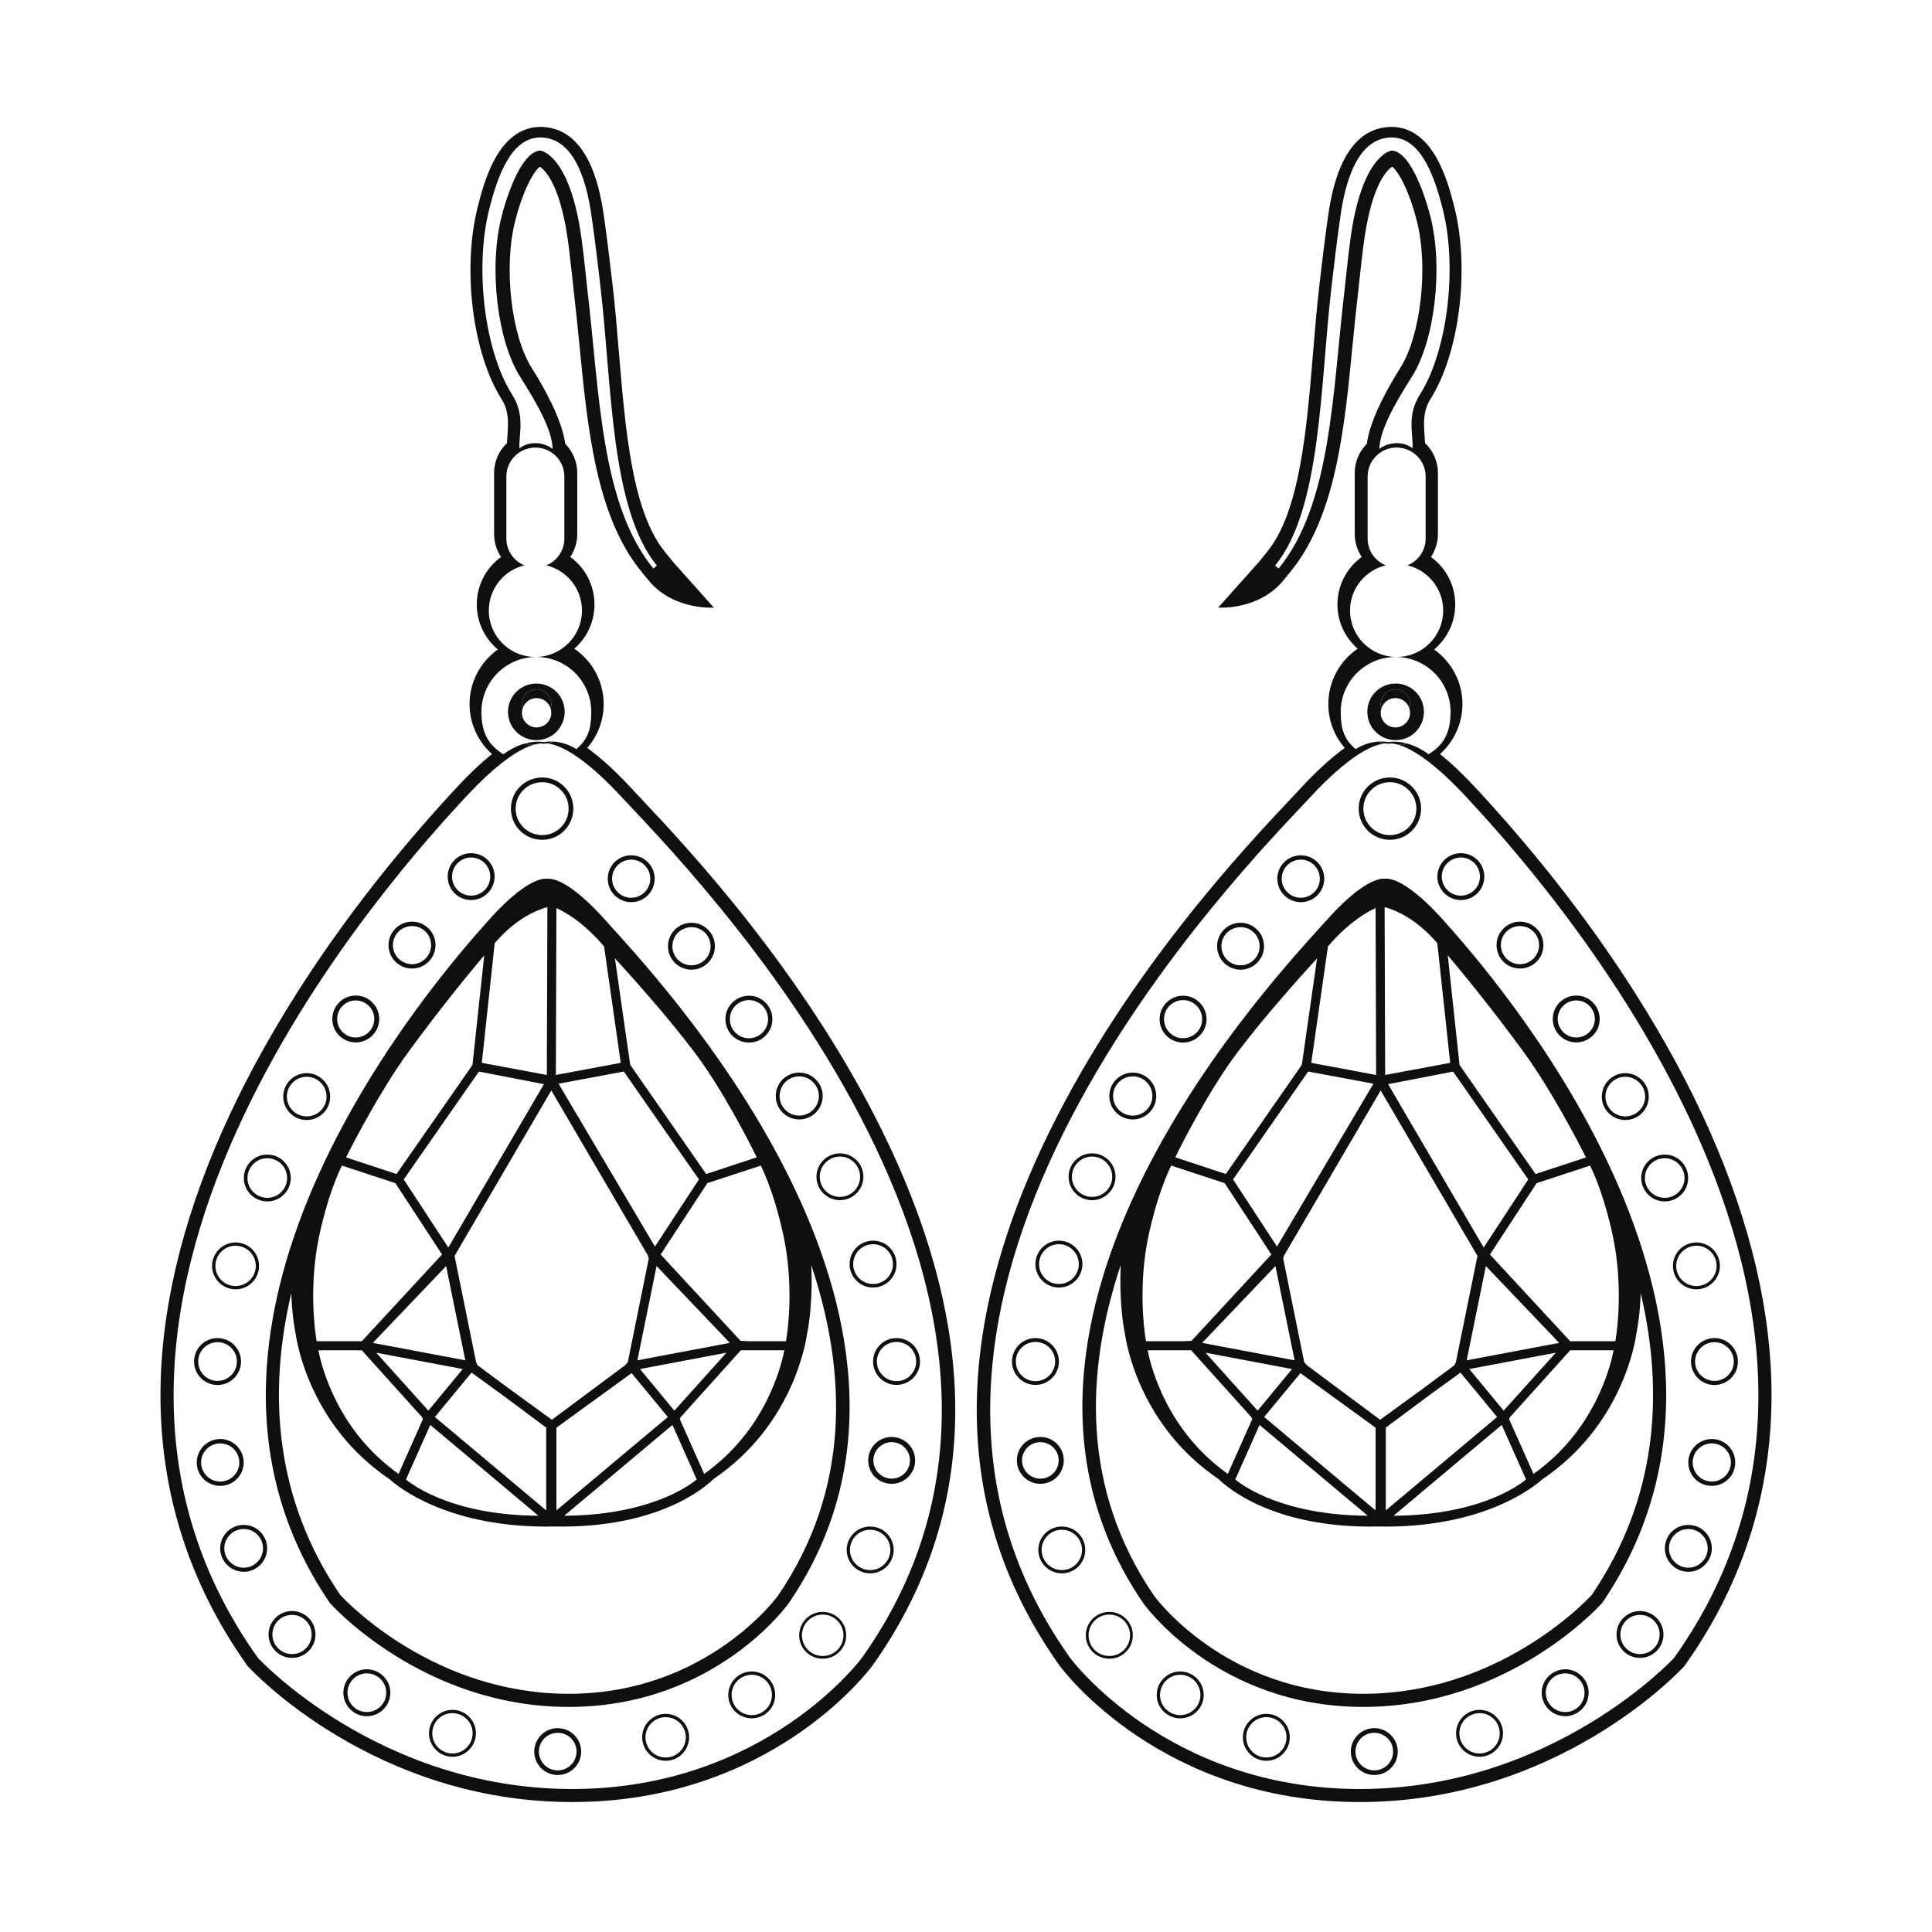 <?xml version="1.0" encoding="UTF-8"?> <svg xmlns="http://www.w3.org/2000/svg" xmlns:xlink="http://www.w3.org/1999/xlink" width="128" zoomAndPan="magnify" viewBox="0 0 96 96" height="128" preserveAspectRatio="xMidYMid meet" version="1.0"><defs><clipPath id="bf0759ea89"><path d="M 48 6.301 L 89 6.301 L 89 89.551 L 48 89.551 Z M 48 6.301 " clip-rule="nonzero"></path></clipPath><clipPath id="c0084fba6a"><path d="M 7 6.301 L 48 6.301 L 48 89.551 L 7 89.551 Z M 7 6.301 " clip-rule="nonzero"></path></clipPath></defs><path fill="#110f0e" d="M 11.691 61.898 C 12.242 61.891 12.699 62.332 12.711 62.887 C 12.719 63.438 12.277 63.895 11.723 63.902 C 11.168 63.914 10.711 63.473 10.703 62.918 C 10.695 62.363 11.137 61.91 11.691 61.898 Z M 11.727 64.066 C 12.371 64.055 12.883 63.527 12.871 62.883 C 12.863 62.238 12.332 61.727 11.688 61.738 C 11.043 61.746 10.531 62.277 10.539 62.922 C 10.551 63.562 11.082 64.074 11.727 64.066 " fill-opacity="1" fill-rule="nonzero"></path><path fill="#110f0e" d="M 10.793 66.691 C 11.324 66.684 11.762 67.109 11.773 67.637 C 11.781 68.168 11.355 68.605 10.824 68.617 C 10.293 68.625 9.855 68.199 9.848 67.668 C 9.84 67.141 10.262 66.703 10.793 66.691 Z M 10.828 68.82 C 11.473 68.809 11.984 68.277 11.977 67.637 C 11.965 66.992 11.434 66.48 10.789 66.488 C 10.145 66.5 9.633 67.031 9.645 67.672 C 9.652 68.316 10.184 68.828 10.828 68.82 " fill-opacity="1" fill-rule="nonzero"></path><path fill="#110f0e" d="M 12.125 77.898 C 11.594 77.906 11.156 77.48 11.145 76.953 C 11.137 76.422 11.562 75.984 12.094 75.977 C 12.625 75.965 13.062 76.391 13.07 76.922 C 13.078 77.449 12.656 77.887 12.125 77.898 Z M 12.09 75.773 C 11.445 75.781 10.934 76.312 10.941 76.953 C 10.953 77.598 11.484 78.109 12.129 78.102 C 12.77 78.09 13.285 77.559 13.273 76.918 C 13.266 76.273 12.734 75.762 12.09 75.773 " fill-opacity="1" fill-rule="nonzero"></path><path fill="#110f0e" d="M 9.992 72.684 C 9.984 72.16 10.402 71.73 10.926 71.723 C 11.449 71.711 11.883 72.129 11.891 72.652 C 11.902 73.176 11.484 73.609 10.957 73.617 C 10.434 73.625 10.004 73.207 9.992 72.684 Z M 12.109 72.648 C 12.098 72.008 11.566 71.492 10.922 71.504 C 10.281 71.516 9.766 72.043 9.777 72.688 C 9.785 73.332 10.316 73.844 10.961 73.832 C 11.605 73.824 12.121 73.293 12.109 72.648 " fill-opacity="1" fill-rule="nonzero"></path><path fill="#110f0e" d="M 68.984 36.871 C 68.91 36.859 68.75 36.84 68.539 36.848 C 68.629 36.883 68.723 36.918 68.816 36.945 C 68.887 36.938 68.941 36.941 68.984 36.945 C 69.082 36.934 69.242 36.938 69.48 37.004 C 69.617 36.996 69.754 36.973 69.883 36.938 C 69.434 36.816 69.113 36.855 68.984 36.871 " fill-opacity="1" fill-rule="nonzero"></path><g clip-path="url(#bf0759ea89)"><path fill="#110f0e" d="M 83.188 82.375 C 83.188 82.375 77.184 88.895 67.57 88.895 C 57.957 88.895 53.172 82.375 53.172 82.375 C 40.438 64.48 62.156 42.797 65.078 39.641 C 67.004 37.555 68.133 37.059 68.68 36.961 L 68.5 36.848 C 68.199 36.867 67.797 36.949 67.359 37.223 C 66.773 36.723 66.621 36.199 66.621 35.371 C 66.621 33.867 67.84 32.645 69.348 32.645 C 70.855 32.645 72.078 33.867 72.078 35.371 C 72.078 36.355 71.773 36.996 70.988 37.477 C 70.582 37.184 70.215 37.027 69.906 36.941 L 69.641 37.059 C 70.266 37.285 71.309 37.926 72.895 39.641 C 75.812 42.797 95.922 64.48 83.188 82.375 Z M 67.082 30.336 C 67.082 29.246 67.84 28.336 68.855 28.09 C 68.328 27.879 67.957 27.363 67.957 26.758 L 67.957 23.68 C 67.957 22.883 68.602 22.238 69.398 22.238 C 69.496 22.238 69.594 22.25 69.688 22.27 C 70.344 22.402 70.84 22.984 70.84 23.68 L 70.84 26.758 C 70.84 27.363 70.465 27.879 69.938 28.09 C 70.953 28.336 71.711 29.246 71.711 30.336 C 71.711 31.613 70.676 32.645 69.398 32.645 C 68.121 32.645 67.082 31.613 67.082 30.336 Z M 70.156 18.719 C 71.293 16.926 71.719 13.293 71.082 10.785 C 70.711 9.316 69.969 7.484 69.141 7.484 C 69.137 7.484 67.855 7.641 67.223 11.109 C 67.035 12.148 66.941 13.273 66.809 14.426 C 66.207 19.543 66.152 25.047 63.535 28.25 L 63.359 28.105 C 65.672 25.273 65.59 19.125 66.164 14.234 C 66.301 13.066 66.434 11.934 66.586 10.879 C 66.723 9.902 67.148 6.934 69.055 6.832 C 70.523 6.758 71.227 8.562 71.688 10.383 C 72.43 13.312 71.922 17.445 70.559 19.598 C 69.895 20.648 70.223 21.543 70.191 22.27 C 70.039 22.168 69.875 22.086 69.688 22.047 C 69.594 22.027 69.496 22.02 69.398 22.02 C 69.074 22.02 68.781 22.129 68.539 22.305 C 68.566 21.371 69.27 20.121 70.156 18.719 Z M 88.016 68.602 C 87.891 64.402 86.715 59.914 84.523 55.254 C 82.777 51.543 79.43 45.746 73.391 39.219 L 73.371 39.199 C 72.727 38.5 72.117 37.918 71.551 37.469 C 72.25 36.848 72.668 35.949 72.668 34.984 C 72.668 33.863 72.109 32.875 71.262 32.273 C 71.898 31.738 72.309 30.934 72.309 30.039 C 72.309 29.078 71.844 28.211 71.102 27.676 C 71.324 27.344 71.449 26.945 71.449 26.523 L 71.449 23.5 C 71.449 22.934 71.215 22.398 70.809 22.016 C 70.805 21.906 70.797 21.797 70.789 21.688 C 70.742 21.07 70.699 20.434 71.07 19.844 C 72.52 17.562 73.043 13.363 72.266 10.285 C 71.961 9.094 71.258 6.305 69.133 6.305 C 69.094 6.305 69.055 6.305 69.012 6.309 C 66.605 6.438 66.133 9.75 65.977 10.844 C 65.824 11.922 65.684 13.105 65.562 14.152 C 65.434 15.23 65.34 16.391 65.246 17.512 C 64.922 21.406 64.59 25.434 62.949 27.438 L 62.539 27.941 L 60.531 30.191 C 60.531 30.191 62.484 30.336 63.719 28.902 C 63.926 28.664 64.129 28.398 64.129 28.398 C 66.379 25.648 66.805 21.309 67.211 17.117 C 67.297 16.25 67.387 15.355 67.488 14.488 C 67.523 14.176 67.559 13.859 67.59 13.547 C 67.68 12.746 67.758 11.988 67.891 11.277 C 68.293 9.055 68.941 8.434 69.176 8.281 C 69.438 8.473 69.996 9.367 70.406 11 C 70.984 13.277 70.598 16.68 69.578 18.285 C 69.012 19.18 68.082 20.801 67.918 22.051 C 67.535 22.434 67.316 22.957 67.316 23.5 L 67.316 26.523 C 67.316 26.945 67.441 27.344 67.664 27.676 C 66.922 28.211 66.457 29.078 66.457 30.039 C 66.457 30.914 66.848 31.699 67.461 32.234 C 66.582 32.832 66.004 33.84 66.004 34.984 C 66.004 35.801 66.297 36.566 66.82 37.164 C 66.148 37.648 65.402 38.328 64.598 39.199 C 64.477 39.328 64.324 39.492 64.145 39.684 C 61.934 42.027 56.059 48.262 52.156 56.211 C 47.168 66.359 47.332 75.289 52.648 82.762 C 52.852 83.039 57.742 89.543 67.57 89.543 C 77.355 89.543 83.414 83.09 83.668 82.816 L 83.719 82.754 C 86.719 78.531 88.164 73.773 88.016 68.602 " fill-opacity="1" fill-rule="nonzero"></path></g><path fill="#110f0e" d="M 68.539 36.848 C 68.527 36.848 68.512 36.848 68.5 36.848 L 68.68 36.961 C 68.73 36.953 68.777 36.945 68.816 36.945 C 68.723 36.918 68.629 36.883 68.539 36.848 " fill-opacity="1" fill-rule="nonzero"></path><path fill="#110f0e" d="M 69.48 37.004 C 69.527 37.02 69.582 37.039 69.641 37.059 L 69.906 36.941 C 69.898 36.941 69.891 36.938 69.883 36.938 C 69.754 36.973 69.617 36.996 69.48 37.004 " fill-opacity="1" fill-rule="nonzero"></path><path fill="#110f0e" d="M 64.637 42.715 C 65.16 42.715 65.582 43.141 65.582 43.66 C 65.582 44.184 65.16 44.609 64.637 44.609 C 64.109 44.609 63.688 44.184 63.688 43.66 C 63.688 43.141 64.109 42.715 64.637 42.715 Z M 64.637 44.828 C 65.281 44.828 65.801 44.305 65.801 43.66 C 65.801 43.02 65.281 42.5 64.637 42.5 C 63.992 42.5 63.469 43.02 63.469 43.66 C 63.469 44.305 63.992 44.828 64.637 44.828 " fill-opacity="1" fill-rule="nonzero"></path><path fill="#110f0e" d="M 69.062 38.867 C 69.789 38.867 70.379 39.457 70.379 40.18 C 70.379 40.91 69.789 41.496 69.062 41.496 C 68.332 41.496 67.746 40.91 67.746 40.18 C 67.746 39.457 68.332 38.867 69.062 38.867 Z M 69.062 41.73 C 69.918 41.73 70.613 41.039 70.613 40.18 C 70.613 39.324 69.918 38.633 69.062 38.633 C 68.203 38.633 67.512 39.324 67.512 40.18 C 67.512 41.039 68.203 41.73 69.062 41.73 " fill-opacity="1" fill-rule="nonzero"></path><path fill="#110f0e" d="M 61.641 46.07 C 62.168 46.07 62.59 46.492 62.59 47.016 C 62.59 47.539 62.168 47.965 61.641 47.965 C 61.117 47.965 60.691 47.539 60.691 47.016 C 60.691 46.492 61.117 46.07 61.641 46.07 Z M 61.641 48.184 C 62.285 48.184 62.809 47.66 62.809 47.016 C 62.809 46.375 62.285 45.852 61.641 45.852 C 60.996 45.852 60.477 46.375 60.477 47.016 C 60.477 47.66 60.996 48.184 61.641 48.184 " fill-opacity="1" fill-rule="nonzero"></path><path fill="#110f0e" d="M 52.617 61.824 C 53.164 61.824 53.605 62.266 53.605 62.812 C 53.605 63.359 53.164 63.801 52.617 63.801 C 52.07 63.801 51.629 63.359 51.629 62.812 C 51.629 62.266 52.07 61.824 52.617 61.824 Z M 52.617 63.977 C 53.262 63.977 53.785 63.457 53.785 62.812 C 53.785 62.168 53.262 61.648 52.617 61.648 C 51.973 61.648 51.449 62.168 51.449 62.812 C 51.449 63.457 51.973 63.977 52.617 63.977 " fill-opacity="1" fill-rule="nonzero"></path><path fill="#110f0e" d="M 73.539 43.574 C 73.531 44.098 73.098 44.512 72.574 44.504 C 72.051 44.496 71.633 44.066 71.641 43.543 C 71.648 43.02 72.082 42.602 72.605 42.609 C 73.129 42.617 73.547 43.051 73.539 43.574 Z M 71.422 43.539 C 71.414 44.18 71.926 44.711 72.57 44.723 C 73.215 44.734 73.746 44.219 73.754 43.578 C 73.766 42.934 73.25 42.402 72.609 42.395 C 71.965 42.383 71.434 42.895 71.422 43.539 " fill-opacity="1" fill-rule="nonzero"></path><path fill="#110f0e" d="M 58.785 49.695 C 59.312 49.695 59.734 50.117 59.734 50.641 C 59.734 51.164 59.312 51.59 58.785 51.59 C 58.262 51.59 57.84 51.164 57.84 50.641 C 57.84 50.117 58.262 49.695 58.785 49.695 Z M 58.785 51.805 C 59.43 51.805 59.953 51.285 59.953 50.641 C 59.953 50 59.43 49.477 58.785 49.477 C 58.141 49.477 57.621 50 57.621 50.641 C 57.621 51.285 58.141 51.805 58.785 51.805 " fill-opacity="1" fill-rule="nonzero"></path><path fill="#110f0e" d="M 56.289 53.484 C 56.828 53.484 57.262 53.922 57.262 54.461 C 57.262 54.996 56.828 55.434 56.289 55.434 C 55.746 55.434 55.309 54.996 55.309 54.461 C 55.309 53.922 55.746 53.484 56.289 53.484 Z M 56.289 55.625 C 56.93 55.625 57.453 55.102 57.453 54.461 C 57.453 53.816 56.93 53.297 56.289 53.297 C 55.645 53.297 55.121 53.816 55.121 54.461 C 55.121 55.102 55.645 55.625 56.289 55.625 " fill-opacity="1" fill-rule="nonzero"></path><path fill="#110f0e" d="M 54.266 57.469 C 54.816 57.469 55.266 57.918 55.266 58.473 C 55.266 59.023 54.816 59.473 54.266 59.473 C 53.711 59.473 53.262 59.023 53.262 58.473 C 53.262 57.918 53.711 57.469 54.266 57.469 Z M 54.266 59.637 C 54.906 59.637 55.43 59.113 55.43 58.473 C 55.43 57.828 54.906 57.309 54.266 57.309 C 53.621 57.309 53.098 57.828 53.098 58.473 C 53.098 59.113 53.621 59.637 54.266 59.637 " fill-opacity="1" fill-rule="nonzero"></path><path fill="#110f0e" d="M 75.543 46.016 C 76.066 46.023 76.484 46.453 76.477 46.977 C 76.469 47.5 76.035 47.918 75.512 47.91 C 74.988 47.902 74.57 47.469 74.578 46.945 C 74.586 46.422 75.02 46.004 75.543 46.016 Z M 75.508 48.125 C 76.152 48.137 76.684 47.625 76.691 46.98 C 76.703 46.336 76.191 45.809 75.547 45.797 C 74.902 45.785 74.371 46.301 74.363 46.941 C 74.352 47.586 74.863 48.117 75.508 48.125 " fill-opacity="1" fill-rule="nonzero"></path><path fill="#110f0e" d="M 84.309 61.898 C 84.863 61.91 85.305 62.363 85.297 62.918 C 85.289 63.473 84.832 63.914 84.277 63.902 C 83.723 63.895 83.281 63.438 83.289 62.887 C 83.301 62.332 83.758 61.891 84.309 61.898 Z M 83.129 62.883 C 83.117 63.527 83.629 64.055 84.273 64.066 C 84.918 64.074 85.449 63.562 85.461 62.922 C 85.469 62.277 84.957 61.746 84.312 61.738 C 83.668 61.727 83.137 62.238 83.129 62.883 " fill-opacity="1" fill-rule="nonzero"></path><path fill="#110f0e" d="M 68.605 35.418 C 68.605 35.34 68.621 35.27 68.641 35.199 C 68.621 35.129 68.605 35.059 68.605 34.984 C 68.605 34.582 68.934 34.254 69.336 34.254 C 69.738 34.254 70.066 34.582 70.066 34.984 C 70.066 35.059 70.051 35.129 70.031 35.199 C 70.051 35.27 70.066 35.34 70.066 35.418 C 70.066 35.816 69.738 36.145 69.336 36.145 C 68.934 36.145 68.605 35.816 68.605 35.418 Z M 70.754 35.371 C 70.754 34.594 70.125 33.965 69.348 33.965 C 68.57 33.965 67.941 34.594 67.941 35.371 C 67.941 36.148 68.57 36.777 69.348 36.777 C 70.125 36.777 70.754 36.148 70.754 35.371 " fill-opacity="1" fill-rule="nonzero"></path><path fill="#110f0e" d="M 69.336 34.688 C 69.66 34.688 69.938 34.902 70.031 35.199 C 70.051 35.129 70.066 35.059 70.066 34.984 C 70.066 34.582 69.738 34.254 69.336 34.254 C 68.934 34.254 68.605 34.582 68.605 34.984 C 68.605 35.059 68.621 35.129 68.641 35.199 C 68.734 34.902 69.008 34.688 69.336 34.688 " fill-opacity="1" fill-rule="nonzero"></path><path fill="#110f0e" d="M 86.152 67.668 C 86.145 68.199 85.707 68.625 85.176 68.617 C 84.645 68.605 84.219 68.168 84.227 67.637 C 84.238 67.109 84.676 66.684 85.207 66.691 C 85.738 66.703 86.16 67.141 86.152 67.668 Z M 84.023 67.637 C 84.016 68.277 84.527 68.809 85.172 68.82 C 85.816 68.828 86.348 68.316 86.355 67.672 C 86.367 67.031 85.855 66.5 85.211 66.488 C 84.566 66.48 84.035 66.992 84.023 67.637 " fill-opacity="1" fill-rule="nonzero"></path><path fill="#110f0e" d="M 82.734 57.551 C 83.277 57.559 83.711 58.008 83.703 58.551 C 83.695 59.094 83.246 59.527 82.703 59.52 C 82.16 59.508 81.723 59.062 81.734 58.516 C 81.742 57.973 82.191 57.543 82.734 57.551 Z M 81.551 58.516 C 81.543 59.156 82.055 59.688 82.699 59.699 C 83.344 59.707 83.875 59.195 83.883 58.555 C 83.895 57.91 83.383 57.379 82.738 57.371 C 82.094 57.359 81.562 57.871 81.551 58.516 " fill-opacity="1" fill-rule="nonzero"></path><path fill="#110f0e" d="M 78.34 49.711 C 78.848 49.719 79.254 50.137 79.246 50.648 C 79.238 51.156 78.816 51.562 78.309 51.551 C 77.801 51.543 77.395 51.125 77.402 50.617 C 77.41 50.109 77.828 49.703 78.34 49.711 Z M 78.305 51.797 C 78.949 51.805 79.48 51.293 79.488 50.652 C 79.5 50.008 78.984 49.477 78.344 49.469 C 77.699 49.457 77.168 49.969 77.156 50.613 C 77.148 51.258 77.66 51.785 78.305 51.797 " fill-opacity="1" fill-rule="nonzero"></path><path fill="#110f0e" d="M 80.777 53.504 C 81.32 53.516 81.754 53.961 81.746 54.504 C 81.738 55.047 81.289 55.48 80.746 55.473 C 80.199 55.465 79.766 55.016 79.773 54.473 C 79.785 53.93 80.23 53.496 80.777 53.504 Z M 80.742 55.652 C 81.387 55.664 81.914 55.152 81.926 54.508 C 81.938 53.867 81.422 53.336 80.777 53.324 C 80.133 53.316 79.605 53.828 79.594 54.473 C 79.582 55.113 80.098 55.645 80.742 55.652 " fill-opacity="1" fill-rule="nonzero"></path><path fill="#110f0e" d="M 58.645 85.223 C 58.09 85.223 57.641 84.773 57.641 84.223 C 57.641 83.668 58.09 83.219 58.645 83.219 C 59.199 83.219 59.648 83.668 59.648 84.223 C 59.648 84.773 59.199 85.223 58.645 85.223 Z M 58.645 83.055 C 58 83.055 57.477 83.578 57.477 84.223 C 57.477 84.863 58 85.383 58.645 85.383 C 59.289 85.383 59.812 84.863 59.812 84.223 C 59.812 83.578 59.289 83.055 58.645 83.055 " fill-opacity="1" fill-rule="nonzero"></path><path fill="#110f0e" d="M 83.875 77.898 C 83.344 77.887 82.922 77.449 82.93 76.922 C 82.938 76.391 83.375 75.965 83.906 75.977 C 84.438 75.984 84.863 76.422 84.855 76.953 C 84.844 77.48 84.406 77.906 83.875 77.898 Z M 83.91 75.773 C 83.266 75.762 82.734 76.273 82.727 76.918 C 82.715 77.559 83.23 78.09 83.871 78.102 C 84.516 78.109 85.047 77.598 85.059 76.953 C 85.07 76.312 84.555 75.781 83.91 75.773 " fill-opacity="1" fill-rule="nonzero"></path><path fill="#110f0e" d="M 81.473 82.191 C 80.934 82.184 80.504 81.738 80.516 81.199 C 80.523 80.664 80.965 80.234 81.504 80.242 C 82.047 80.25 82.477 80.695 82.465 81.23 C 82.457 81.77 82.012 82.199 81.473 82.191 Z M 81.508 80.051 C 80.863 80.043 80.336 80.555 80.324 81.199 C 80.312 81.84 80.828 82.371 81.473 82.379 C 82.113 82.391 82.645 81.879 82.656 81.234 C 82.668 80.594 82.152 80.062 81.508 80.051 " fill-opacity="1" fill-rule="nonzero"></path><path fill="#110f0e" d="M 77.758 85.07 C 77.227 85.062 76.801 84.629 76.809 84.094 C 76.816 83.566 77.258 83.141 77.789 83.148 C 78.32 83.16 78.742 83.598 78.734 84.125 C 78.727 84.656 78.289 85.082 77.758 85.07 Z M 77.793 82.945 C 77.148 82.938 76.617 83.449 76.605 84.094 C 76.598 84.734 77.109 85.266 77.754 85.277 C 78.398 85.285 78.93 84.773 78.938 84.129 C 78.949 83.488 78.434 82.957 77.793 82.945 " fill-opacity="1" fill-rule="nonzero"></path><path fill="#110f0e" d="M 85.043 73.617 C 84.52 73.609 84.102 73.176 84.109 72.652 C 84.117 72.129 84.547 71.711 85.074 71.723 C 85.598 71.73 86.016 72.16 86.008 72.684 C 85.996 73.207 85.566 73.625 85.043 73.617 Z M 85.078 71.504 C 84.434 71.492 83.902 72.008 83.891 72.648 C 83.879 73.293 84.395 73.824 85.039 73.832 C 85.684 73.844 86.215 73.332 86.223 72.688 C 86.234 72.043 85.719 71.516 85.078 71.504 " fill-opacity="1" fill-rule="nonzero"></path><path fill="#110f0e" d="M 51.449 66.68 C 51.992 66.68 52.43 67.113 52.43 67.652 C 52.43 68.191 51.992 68.629 51.449 68.629 C 50.91 68.629 50.477 68.191 50.477 67.652 C 50.477 67.113 50.91 66.68 51.449 66.68 Z M 51.449 68.816 C 52.094 68.816 52.617 68.297 52.617 67.652 C 52.617 67.008 52.094 66.488 51.449 66.488 C 50.809 66.488 50.285 67.008 50.285 67.652 C 50.285 68.297 50.809 68.816 51.449 68.816 " fill-opacity="1" fill-rule="nonzero"></path><path fill="#110f0e" d="M 50.785 72.566 C 50.785 72.066 51.191 71.66 51.695 71.66 C 52.195 71.66 52.605 72.066 52.605 72.566 C 52.605 73.066 52.195 73.473 51.695 73.473 C 51.191 73.473 50.785 73.066 50.785 72.566 Z M 52.859 72.566 C 52.859 71.922 52.34 71.402 51.695 71.402 C 51.051 71.402 50.527 71.922 50.527 72.566 C 50.527 73.211 51.051 73.73 51.695 73.73 C 52.34 73.73 52.859 73.211 52.859 72.566 " fill-opacity="1" fill-rule="nonzero"></path><path fill="#110f0e" d="M 55.121 82.285 C 54.551 82.285 54.09 81.828 54.09 81.258 C 54.09 80.688 54.551 80.227 55.121 80.227 C 55.691 80.227 56.152 80.688 56.152 81.258 C 56.152 81.828 55.691 82.285 55.121 82.285 Z M 55.121 80.094 C 54.477 80.094 53.953 80.613 53.953 81.258 C 53.953 81.902 54.477 82.422 55.121 82.422 C 55.766 82.422 56.289 81.902 56.289 81.258 C 56.289 80.613 55.766 80.094 55.121 80.094 " fill-opacity="1" fill-rule="nonzero"></path><path fill="#110f0e" d="M 52.762 78.016 C 52.207 78.016 51.758 77.566 51.758 77.016 C 51.758 76.461 52.207 76.012 52.762 76.012 C 53.316 76.012 53.766 76.461 53.766 77.016 C 53.766 77.566 53.316 78.016 52.762 78.016 Z M 52.762 75.852 C 52.117 75.852 51.594 76.371 51.594 77.016 C 51.594 77.656 52.117 78.18 52.762 78.18 C 53.406 78.18 53.926 77.656 53.926 77.016 C 53.926 76.371 53.406 75.852 52.762 75.852 " fill-opacity="1" fill-rule="nonzero"></path><path fill="#110f0e" d="M 73.5 87.129 C 72.949 87.121 72.504 86.664 72.516 86.109 C 72.523 85.559 72.98 85.117 73.535 85.125 C 74.09 85.133 74.531 85.59 74.52 86.145 C 74.512 86.695 74.055 87.137 73.5 87.129 Z M 73.535 84.961 C 72.891 84.953 72.363 85.465 72.352 86.109 C 72.34 86.75 72.855 87.281 73.5 87.293 C 74.145 87.301 74.672 86.789 74.684 86.145 C 74.695 85.504 74.18 84.973 73.535 84.961 " fill-opacity="1" fill-rule="nonzero"></path><path fill="#110f0e" d="M 62.926 87.328 C 62.371 87.328 61.922 86.879 61.922 86.324 C 61.922 85.773 62.371 85.324 62.926 85.324 C 63.477 85.324 63.926 85.773 63.926 86.324 C 63.926 86.879 63.477 87.328 62.926 87.328 Z M 62.926 85.16 C 62.281 85.16 61.758 85.684 61.758 86.324 C 61.758 86.969 62.281 87.492 62.926 87.492 C 63.566 87.492 64.09 86.969 64.09 86.324 C 64.09 85.684 63.566 85.16 62.926 85.16 " fill-opacity="1" fill-rule="nonzero"></path><path fill="#110f0e" d="M 68.289 87.969 C 67.77 87.969 67.352 87.551 67.352 87.035 C 67.352 86.52 67.77 86.102 68.289 86.102 C 68.805 86.102 69.223 86.52 69.223 87.035 C 69.223 87.551 68.805 87.969 68.289 87.969 Z M 68.289 85.871 C 67.645 85.871 67.121 86.395 67.121 87.035 C 67.121 87.68 67.645 88.199 68.289 88.199 C 68.934 88.199 69.453 87.68 69.453 87.035 C 69.453 86.395 68.934 85.871 68.289 85.871 " fill-opacity="1" fill-rule="nonzero"></path><path fill="#110f0e" d="M 79.098 79.246 C 78.734 79.641 74.406 84.164 67.742 84.164 C 60.883 84.164 57.367 79.324 57.34 79.285 C 53.695 73.949 53.938 68.105 55.688 62.859 C 55.613 64.48 55.789 65.785 55.898 66.273 C 55.961 66.742 56.625 70.836 60.547 73.492 C 60.957 73.898 63.289 75.953 68.465 75.852 C 73.711 75.957 76.254 73.855 76.645 73.5 C 80.578 70.844 81.246 66.742 81.309 66.273 C 81.383 65.938 81.492 65.211 81.527 64.258 C 82.676 69.16 82.391 74.398 79.098 79.246 Z M 57.055 61.469 C 57.457 59.543 57.992 58.336 58.195 57.918 L 60.852 58.789 L 62.152 60.773 L 63.172 62.336 L 59.207 66.625 L 58.781 66.645 L 56.945 66.645 C 56.812 65.91 56.582 63.758 57.055 61.469 Z M 61.504 52.27 C 62.801 50.551 64.59 48.551 65.445 47.617 L 65.129 49.828 L 64.688 52.91 L 60.91 58.336 L 58.398 57.508 C 58.781 56.73 60.094 54.137 61.504 52.27 Z M 65.984 47.027 C 67.008 45.832 67.914 45.32 68.352 45.121 L 68.379 53.414 L 65.156 52.812 Z M 66.258 73.297 L 62.816 70.41 L 64.617 68.23 L 68.352 70.941 L 68.352 75.051 Z M 62.586 70.805 L 64.918 72.762 L 67.965 75.316 C 63.844 75.289 61.855 73.902 61.379 73.516 Z M 62.203 70.445 L 62.184 70.469 L 62.227 70.504 L 61.203 72.801 L 61.012 73.238 C 58.012 71.113 57.203 67.996 57.027 67.094 L 59.188 67.094 Z M 64.199 68.027 L 62.492 70.094 L 62.449 70.047 L 59.902 67.215 Z M 62.504 60.488 L 61.27 58.605 L 65.004 53.242 L 65.789 53.391 L 68.246 53.848 L 63.453 61.941 Z M 64.328 67.594 L 59.734 66.727 L 63.375 62.91 Z M 73.414 62.406 L 72.34 67.695 L 72.266 67.84 L 70.742 68.973 L 68.578 70.547 L 64.941 67.84 L 64.805 67.684 L 63.758 62.512 L 63.797 62.469 L 63.777 62.434 L 68.605 54.184 Z M 71.418 46.863 L 71.855 50.914 L 72.059 52.812 L 68.828 53.414 L 68.801 45.074 C 69.273 45.199 70.34 45.609 71.418 46.863 Z M 75.703 52.266 C 77.082 54.156 78.414 56.73 78.805 57.512 L 76.301 58.336 L 73.234 53.938 L 72.523 52.914 L 71.938 47.469 C 72.652 48.312 74.09 50.059 75.703 52.266 Z M 74.98 70.504 L 75.023 70.469 L 75.004 70.445 L 78.023 67.094 L 80.18 67.094 C 80.004 67.996 79.195 71.113 76.199 73.238 Z M 72.473 72.605 L 74.621 70.805 L 75.828 73.516 C 75.352 73.902 73.363 75.289 69.246 75.316 Z M 74.391 70.41 L 68.859 75.051 L 68.859 70.938 L 71.016 69.332 L 72.57 68.203 Z M 77.309 67.215 L 74.715 70.094 L 73.008 68.027 Z M 73.723 61.988 L 68.973 53.871 L 72.203 53.246 L 72.91 54.258 L 75.938 58.605 L 74.559 60.715 Z M 73.832 62.91 L 77.473 66.727 L 72.879 67.594 Z M 80.152 61.469 C 80.625 63.758 80.398 65.91 80.266 66.645 L 78.004 66.645 L 78.004 66.625 L 74.035 62.336 L 74.918 60.984 L 76.355 58.789 L 76.867 58.621 L 79.012 57.918 C 79.215 58.336 79.75 59.543 80.152 61.469 Z M 71.789 45.801 C 69.957 43.734 69.07 43.637 68.82 43.664 C 68.562 43.637 67.68 43.734 65.848 45.801 C 63.629 48.301 47.121 65.477 56.801 79.652 C 56.801 79.652 60.438 84.816 67.742 84.816 C 75.047 84.816 79.609 79.652 79.609 79.652 C 89.289 65.477 74.008 48.301 71.789 45.801 " fill-opacity="1" fill-rule="nonzero"></path><path fill="#110f0e" d="M 68.984 36.945 C 68.941 36.949 68.914 36.957 68.898 36.961 C 68.906 36.965 68.914 36.965 68.926 36.965 L 69.09 36.965 C 69.09 36.965 69.055 36.953 68.984 36.945 " fill-opacity="1" fill-rule="nonzero"></path><path fill="#110f0e" d="M 68.879 36.965 L 68.926 36.965 C 68.914 36.965 68.906 36.965 68.898 36.961 C 68.887 36.965 68.879 36.965 68.879 36.965 " fill-opacity="1" fill-rule="nonzero"></path><path fill="#110f0e" d="M 27.016 36.871 C 26.887 36.855 26.566 36.816 26.117 36.938 C 26.246 36.973 26.383 36.996 26.523 37.004 C 26.758 36.938 26.922 36.934 27.016 36.945 C 27.059 36.941 27.113 36.938 27.184 36.945 C 27.277 36.918 27.371 36.883 27.461 36.848 C 27.25 36.84 27.09 36.859 27.016 36.871 " fill-opacity="1" fill-rule="nonzero"></path><g clip-path="url(#c0084fba6a)"><path fill="#110f0e" d="M 42.828 82.375 C 42.828 82.375 38.043 88.895 28.43 88.895 C 18.816 88.895 12.812 82.375 12.812 82.375 C 0.078 64.48 20.188 42.797 23.105 39.641 C 24.691 37.926 25.734 37.285 26.359 37.059 L 26.094 36.941 C 25.785 37.027 25.418 37.184 25.012 37.477 C 24.227 36.996 23.922 36.355 23.922 35.371 C 23.922 33.867 25.145 32.645 26.652 32.645 C 28.16 32.645 29.379 33.867 29.379 35.371 C 29.379 36.199 29.227 36.723 28.641 37.223 C 28.203 36.949 27.801 36.867 27.5 36.848 L 27.32 36.961 C 27.867 37.059 28.996 37.555 30.922 39.641 C 33.844 42.797 55.562 64.48 42.828 82.375 Z M 24.289 30.336 C 24.289 29.246 25.043 28.336 26.059 28.09 C 25.535 27.879 25.16 27.363 25.16 26.758 L 25.16 23.68 C 25.16 22.984 25.656 22.402 26.312 22.27 C 26.406 22.25 26.504 22.238 26.602 22.238 C 27.398 22.238 28.043 22.883 28.043 23.68 L 28.043 26.758 C 28.043 27.363 27.672 27.879 27.145 28.09 C 28.16 28.336 28.918 29.246 28.918 30.336 C 28.918 31.613 27.879 32.645 26.602 32.645 C 25.324 32.645 24.289 31.613 24.289 30.336 Z M 24.312 10.383 C 24.773 8.562 25.477 6.758 26.945 6.832 C 28.852 6.934 29.277 9.902 29.414 10.879 C 29.566 11.934 29.699 13.066 29.836 14.234 C 30.41 19.125 30.328 25.273 32.641 28.105 L 32.465 28.25 C 29.848 25.047 29.793 19.543 29.191 14.426 C 29.059 13.273 28.965 12.148 28.777 11.109 C 28.145 7.641 26.863 7.484 26.859 7.484 C 26.031 7.484 25.289 9.316 24.918 10.785 C 24.281 13.293 24.707 16.926 25.844 18.719 C 26.73 20.121 27.434 21.371 27.461 22.305 C 27.219 22.129 26.926 22.02 26.602 22.02 C 26.504 22.02 26.406 22.027 26.312 22.047 C 26.125 22.086 25.961 22.168 25.809 22.27 C 25.777 21.543 26.109 20.648 25.441 19.598 C 24.078 17.445 23.57 13.312 24.312 10.383 Z M 31.855 39.684 C 31.676 39.492 31.523 39.328 31.402 39.199 C 30.598 38.328 29.852 37.648 29.18 37.164 C 29.699 36.566 29.996 35.801 29.996 34.984 C 29.996 33.84 29.418 32.832 28.535 32.234 C 29.152 31.699 29.539 30.914 29.539 30.039 C 29.539 29.078 29.078 28.211 28.336 27.676 C 28.559 27.344 28.684 26.945 28.684 26.523 L 28.684 23.5 C 28.684 22.957 28.465 22.434 28.086 22.051 C 27.918 20.801 26.988 19.18 26.422 18.285 C 25.402 16.68 25.016 13.277 25.594 11 C 26.004 9.367 26.562 8.473 26.824 8.281 C 27.059 8.434 27.707 9.055 28.113 11.277 C 28.242 11.988 28.32 12.746 28.41 13.547 C 28.441 13.859 28.477 14.176 28.512 14.488 C 28.613 15.355 28.703 16.25 28.789 17.117 C 29.199 21.309 29.621 25.648 31.867 28.398 C 31.867 28.398 32.074 28.664 32.281 28.902 C 33.516 30.336 35.469 30.191 35.469 30.191 L 33.461 27.941 L 33.051 27.438 C 31.41 25.434 31.078 21.406 30.754 17.512 C 30.66 16.391 30.566 15.23 30.438 14.152 C 30.316 13.105 30.176 11.922 30.023 10.844 C 29.867 9.75 29.395 6.438 26.988 6.309 C 26.945 6.305 26.906 6.305 26.867 6.305 C 24.742 6.305 24.039 9.094 23.738 10.285 C 22.957 13.363 23.48 17.562 24.93 19.844 C 25.301 20.434 25.258 21.07 25.211 21.688 C 25.203 21.797 25.195 21.906 25.191 22.016 C 24.785 22.398 24.551 22.934 24.551 23.5 L 24.551 26.523 C 24.551 26.945 24.676 27.344 24.898 27.676 C 24.156 28.211 23.691 29.078 23.691 30.039 C 23.691 30.934 24.102 31.738 24.738 32.273 C 23.891 32.875 23.332 33.863 23.332 34.984 C 23.332 35.949 23.75 36.848 24.449 37.469 C 23.883 37.918 23.273 38.5 22.629 39.199 L 22.609 39.219 C 16.57 45.746 13.223 51.543 11.477 55.254 C 9.281 59.914 8.109 64.402 7.984 68.602 C 7.836 73.773 9.281 78.531 12.281 82.754 L 12.332 82.816 C 12.586 83.09 18.645 89.543 28.43 89.543 C 38.258 89.543 43.148 83.039 43.352 82.762 C 48.668 75.289 48.832 66.359 43.844 56.211 C 39.941 48.262 34.066 42.027 31.855 39.684 " fill-opacity="1" fill-rule="nonzero"></path></g><path fill="#110f0e" d="M 27.184 36.945 C 27.223 36.945 27.27 36.953 27.32 36.961 L 27.5 36.848 C 27.488 36.848 27.473 36.848 27.461 36.848 C 27.371 36.883 27.277 36.918 27.184 36.945 " fill-opacity="1" fill-rule="nonzero"></path><path fill="#110f0e" d="M 26.117 36.938 C 26.109 36.938 26.102 36.941 26.094 36.941 L 26.359 37.059 C 26.418 37.039 26.473 37.02 26.523 37.004 C 26.383 36.996 26.246 36.973 26.117 36.938 " fill-opacity="1" fill-rule="nonzero"></path><path fill="#110f0e" d="M 31.363 42.715 C 31.887 42.715 32.312 43.141 32.312 43.66 C 32.312 44.184 31.887 44.609 31.363 44.609 C 30.84 44.609 30.414 44.184 30.414 43.66 C 30.414 43.141 30.84 42.715 31.363 42.715 Z M 30.199 43.66 C 30.199 44.305 30.719 44.828 31.363 44.828 C 32.008 44.828 32.531 44.305 32.531 43.66 C 32.531 43.02 32.008 42.5 31.363 42.5 C 30.719 42.5 30.199 43.02 30.199 43.66 " fill-opacity="1" fill-rule="nonzero"></path><path fill="#110f0e" d="M 26.938 38.867 C 27.668 38.867 28.254 39.457 28.254 40.18 C 28.254 40.91 27.668 41.496 26.938 41.496 C 26.211 41.496 25.621 40.91 25.621 40.18 C 25.621 39.457 26.211 38.867 26.938 38.867 Z M 26.938 41.73 C 27.797 41.73 28.488 41.039 28.488 40.18 C 28.488 39.324 27.797 38.633 26.938 38.633 C 26.082 38.633 25.387 39.324 25.387 40.18 C 25.387 41.039 26.082 41.73 26.938 41.73 " fill-opacity="1" fill-rule="nonzero"></path><path fill="#110f0e" d="M 34.359 46.07 C 34.883 46.07 35.309 46.492 35.309 47.016 C 35.309 47.539 34.883 47.965 34.359 47.965 C 33.832 47.965 33.41 47.539 33.41 47.016 C 33.41 46.492 33.832 46.07 34.359 46.07 Z M 34.359 48.184 C 35 48.184 35.523 47.66 35.523 47.016 C 35.523 46.375 35 45.852 34.359 45.852 C 33.715 45.852 33.191 46.375 33.191 47.016 C 33.191 47.66 33.715 48.184 34.359 48.184 " fill-opacity="1" fill-rule="nonzero"></path><path fill="#110f0e" d="M 43.383 61.824 C 43.93 61.824 44.371 62.266 44.371 62.812 C 44.371 63.359 43.93 63.801 43.383 63.801 C 42.836 63.801 42.395 63.359 42.395 62.812 C 42.395 62.266 42.836 61.824 43.383 61.824 Z M 42.215 62.812 C 42.215 63.457 42.738 63.977 43.383 63.977 C 44.027 63.977 44.547 63.457 44.547 62.812 C 44.547 62.168 44.027 61.648 43.383 61.648 C 42.738 61.648 42.215 62.168 42.215 62.812 " fill-opacity="1" fill-rule="nonzero"></path><path fill="#110f0e" d="M 23.395 42.609 C 23.918 42.602 24.352 43.02 24.359 43.543 C 24.367 44.066 23.949 44.496 23.426 44.504 C 22.902 44.512 22.469 44.098 22.461 43.574 C 22.453 43.051 22.871 42.617 23.395 42.609 Z M 23.43 44.723 C 24.074 44.711 24.586 44.18 24.578 43.539 C 24.566 42.895 24.035 42.383 23.391 42.395 C 22.746 42.402 22.234 42.934 22.246 43.578 C 22.254 44.219 22.785 44.734 23.43 44.723 " fill-opacity="1" fill-rule="nonzero"></path><path fill="#110f0e" d="M 37.215 49.695 C 37.738 49.695 38.164 50.117 38.164 50.641 C 38.164 51.164 37.738 51.59 37.215 51.59 C 36.688 51.59 36.266 51.164 36.266 50.641 C 36.266 50.117 36.688 49.695 37.215 49.695 Z M 37.215 51.805 C 37.859 51.805 38.379 51.285 38.379 50.641 C 38.379 50 37.859 49.477 37.215 49.477 C 36.57 49.477 36.047 50 36.047 50.641 C 36.047 51.285 36.57 51.805 37.215 51.805 " fill-opacity="1" fill-rule="nonzero"></path><path fill="#110f0e" d="M 39.711 53.484 C 40.25 53.484 40.688 53.922 40.688 54.461 C 40.688 54.996 40.25 55.434 39.711 55.434 C 39.172 55.434 38.738 54.996 38.738 54.461 C 38.738 53.922 39.172 53.484 39.711 53.484 Z M 39.711 55.625 C 40.355 55.625 40.879 55.102 40.879 54.461 C 40.879 53.816 40.355 53.297 39.711 53.297 C 39.066 53.297 38.547 53.816 38.547 54.461 C 38.547 55.102 39.066 55.625 39.711 55.625 " fill-opacity="1" fill-rule="nonzero"></path><path fill="#110f0e" d="M 41.738 57.469 C 42.289 57.469 42.738 57.918 42.738 58.473 C 42.738 59.023 42.289 59.473 41.738 59.473 C 41.184 59.473 40.734 59.023 40.734 58.473 C 40.734 57.918 41.184 57.469 41.738 57.469 Z M 41.738 59.637 C 42.379 59.637 42.902 59.113 42.902 58.473 C 42.902 57.828 42.379 57.309 41.738 57.309 C 41.094 57.309 40.57 57.828 40.57 58.473 C 40.57 59.113 41.094 59.637 41.738 59.637 " fill-opacity="1" fill-rule="nonzero"></path><path fill="#110f0e" d="M 20.457 46.016 C 20.98 46.004 21.414 46.422 21.422 46.945 C 21.43 47.469 21.012 47.902 20.488 47.91 C 19.965 47.918 19.531 47.5 19.523 46.977 C 19.516 46.453 19.934 46.023 20.457 46.016 Z M 20.492 48.125 C 21.137 48.117 21.648 47.586 21.641 46.941 C 21.629 46.301 21.098 45.785 20.453 45.797 C 19.809 45.809 19.297 46.336 19.305 46.98 C 19.316 47.625 19.848 48.137 20.492 48.125 " fill-opacity="1" fill-rule="nonzero"></path><path fill="#110f0e" d="M 25.934 35.418 C 25.934 35.34 25.949 35.27 25.969 35.199 C 25.949 35.129 25.934 35.059 25.934 34.984 C 25.934 34.582 26.262 34.254 26.664 34.254 C 27.066 34.254 27.395 34.582 27.395 34.984 C 27.395 35.059 27.379 35.129 27.359 35.199 C 27.379 35.27 27.395 35.34 27.395 35.418 C 27.395 35.816 27.066 36.145 26.664 36.145 C 26.262 36.145 25.934 35.816 25.934 35.418 Z M 28.059 35.371 C 28.059 34.594 27.43 33.965 26.652 33.965 C 25.875 33.965 25.242 34.594 25.242 35.371 C 25.242 36.148 25.875 36.777 26.652 36.777 C 27.43 36.777 28.059 36.148 28.059 35.371 " fill-opacity="1" fill-rule="nonzero"></path><path fill="#110f0e" d="M 26.664 34.688 C 26.992 34.688 27.266 34.902 27.359 35.199 C 27.379 35.129 27.395 35.059 27.395 34.984 C 27.395 34.582 27.066 34.254 26.664 34.254 C 26.262 34.254 25.934 34.582 25.934 34.984 C 25.934 35.059 25.949 35.129 25.969 35.199 C 26.062 34.902 26.336 34.688 26.664 34.688 " fill-opacity="1" fill-rule="nonzero"></path><path fill="#110f0e" d="M 13.266 57.551 C 13.809 57.543 14.258 57.973 14.266 58.516 C 14.277 59.062 13.84 59.508 13.297 59.52 C 12.754 59.527 12.305 59.094 12.297 58.551 C 12.289 58.008 12.723 57.559 13.266 57.551 Z M 13.301 59.699 C 13.945 59.688 14.457 59.156 14.449 58.516 C 14.438 57.871 13.906 57.359 13.262 57.371 C 12.621 57.379 12.105 57.91 12.117 58.555 C 12.125 59.195 12.656 59.707 13.301 59.699 " fill-opacity="1" fill-rule="nonzero"></path><path fill="#110f0e" d="M 17.66 49.711 C 18.172 49.703 18.59 50.109 18.598 50.617 C 18.605 51.125 18.199 51.543 17.691 51.551 C 17.184 51.562 16.762 51.156 16.754 50.648 C 16.746 50.137 17.152 49.719 17.66 49.711 Z M 17.695 51.797 C 18.34 51.785 18.852 51.258 18.844 50.613 C 18.832 49.969 18.301 49.457 17.656 49.469 C 17.016 49.477 16.5 50.008 16.512 50.652 C 16.52 51.293 17.051 51.805 17.695 51.797 " fill-opacity="1" fill-rule="nonzero"></path><path fill="#110f0e" d="M 15.223 53.504 C 15.766 53.496 16.215 53.93 16.227 54.473 C 16.234 55.016 15.801 55.465 15.254 55.473 C 14.711 55.48 14.262 55.047 14.254 54.504 C 14.246 53.961 14.68 53.516 15.223 53.504 Z M 15.258 55.652 C 15.902 55.645 16.418 55.113 16.406 54.473 C 16.395 53.828 15.863 53.316 15.219 53.324 C 14.578 53.336 14.062 53.867 14.074 54.508 C 14.086 55.152 14.613 55.664 15.258 55.652 " fill-opacity="1" fill-rule="nonzero"></path><path fill="#110f0e" d="M 37.355 85.223 C 36.801 85.223 36.352 84.773 36.352 84.223 C 36.352 83.668 36.801 83.219 37.355 83.219 C 37.91 83.219 38.359 83.668 38.359 84.223 C 38.359 84.773 37.91 85.223 37.355 85.223 Z M 37.355 83.055 C 36.711 83.055 36.188 83.578 36.188 84.223 C 36.188 84.863 36.711 85.383 37.355 85.383 C 38 85.383 38.52 84.863 38.52 84.223 C 38.52 83.578 38 83.055 37.355 83.055 " fill-opacity="1" fill-rule="nonzero"></path><path fill="#110f0e" d="M 14.527 82.191 C 13.988 82.199 13.543 81.77 13.535 81.23 C 13.527 80.695 13.953 80.25 14.492 80.242 C 15.035 80.234 15.477 80.664 15.484 81.199 C 15.496 81.738 15.066 82.184 14.527 82.191 Z M 14.492 80.051 C 13.848 80.062 13.336 80.594 13.344 81.234 C 13.355 81.879 13.887 82.391 14.531 82.379 C 15.172 82.371 15.688 81.84 15.676 81.199 C 15.664 80.555 15.137 80.043 14.492 80.051 " fill-opacity="1" fill-rule="nonzero"></path><path fill="#110f0e" d="M 18.242 85.07 C 17.711 85.082 17.273 84.656 17.266 84.125 C 17.258 83.598 17.68 83.16 18.211 83.148 C 18.742 83.141 19.184 83.566 19.191 84.094 C 19.199 84.629 18.773 85.062 18.242 85.07 Z M 18.207 82.945 C 17.566 82.957 17.051 83.488 17.062 84.129 C 17.07 84.773 17.602 85.285 18.246 85.277 C 18.891 85.266 19.402 84.734 19.395 84.094 C 19.383 83.449 18.852 82.938 18.207 82.945 " fill-opacity="1" fill-rule="nonzero"></path><path fill="#110f0e" d="M 45.523 67.652 C 45.523 68.191 45.09 68.629 44.547 68.629 C 44.008 68.629 43.57 68.191 43.57 67.652 C 43.57 67.113 44.008 66.68 44.547 66.68 C 45.09 66.68 45.523 67.113 45.523 67.652 Z M 43.383 67.652 C 43.383 68.297 43.906 68.816 44.547 68.816 C 45.191 68.816 45.715 68.297 45.715 67.652 C 45.715 67.008 45.191 66.488 44.547 66.488 C 43.906 66.488 43.383 67.008 43.383 67.652 " fill-opacity="1" fill-rule="nonzero"></path><path fill="#110f0e" d="M 44.305 73.473 C 43.805 73.473 43.398 73.066 43.398 72.566 C 43.398 72.066 43.805 71.66 44.305 71.66 C 44.809 71.66 45.215 72.066 45.215 72.566 C 45.215 73.066 44.809 73.473 44.305 73.473 Z M 44.305 71.402 C 43.66 71.402 43.141 71.922 43.141 72.566 C 43.141 73.211 43.66 73.73 44.305 73.73 C 44.949 73.73 45.473 73.211 45.473 72.566 C 45.473 71.922 44.949 71.402 44.305 71.402 " fill-opacity="1" fill-rule="nonzero"></path><path fill="#110f0e" d="M 40.879 82.285 C 40.309 82.285 39.848 81.828 39.848 81.258 C 39.848 80.688 40.309 80.227 40.879 80.227 C 41.449 80.227 41.91 80.688 41.91 81.258 C 41.91 81.828 41.449 82.285 40.879 82.285 Z M 40.879 80.094 C 40.234 80.094 39.711 80.613 39.711 81.258 C 39.711 81.902 40.234 82.422 40.879 82.422 C 41.523 82.422 42.047 81.902 42.047 81.258 C 42.047 80.613 41.523 80.094 40.879 80.094 " fill-opacity="1" fill-rule="nonzero"></path><path fill="#110f0e" d="M 43.238 78.016 C 42.684 78.016 42.234 77.566 42.234 77.016 C 42.234 76.461 42.684 76.012 43.238 76.012 C 43.793 76.012 44.242 76.461 44.242 77.016 C 44.242 77.566 43.793 78.016 43.238 78.016 Z M 43.238 75.852 C 42.594 75.852 42.07 76.371 42.07 77.016 C 42.07 77.656 42.594 78.18 43.238 78.18 C 43.883 78.18 44.406 77.656 44.406 77.016 C 44.406 76.371 43.883 75.852 43.238 75.852 " fill-opacity="1" fill-rule="nonzero"></path><path fill="#110f0e" d="M 22.5 87.129 C 21.945 87.137 21.488 86.695 21.48 86.145 C 21.469 85.59 21.91 85.133 22.465 85.125 C 23.02 85.117 23.477 85.559 23.484 86.109 C 23.492 86.664 23.051 87.121 22.5 87.129 Z M 22.465 84.961 C 21.82 84.973 21.305 85.504 21.316 86.145 C 21.328 86.789 21.859 87.301 22.5 87.293 C 23.145 87.281 23.66 86.75 23.648 86.109 C 23.637 85.465 23.105 84.953 22.465 84.961 " fill-opacity="1" fill-rule="nonzero"></path><path fill="#110f0e" d="M 33.078 87.328 C 32.523 87.328 32.074 86.879 32.074 86.324 C 32.074 85.773 32.523 85.324 33.078 85.324 C 33.629 85.324 34.078 85.773 34.078 86.324 C 34.078 86.879 33.629 87.328 33.078 87.328 Z M 33.078 85.16 C 32.434 85.16 31.91 85.684 31.91 86.324 C 31.91 86.969 32.434 87.492 33.078 87.492 C 33.719 87.492 34.242 86.969 34.242 86.324 C 34.242 85.684 33.719 85.16 33.078 85.16 " fill-opacity="1" fill-rule="nonzero"></path><path fill="#110f0e" d="M 27.711 87.969 C 27.195 87.969 26.777 87.551 26.777 87.035 C 26.777 86.52 27.195 86.102 27.711 86.102 C 28.227 86.102 28.648 86.52 28.648 87.035 C 28.648 87.551 28.227 87.969 27.711 87.969 Z M 27.711 85.871 C 27.066 85.871 26.547 86.395 26.547 87.035 C 26.547 87.68 27.066 88.199 27.711 88.199 C 28.355 88.199 28.879 87.68 28.879 87.035 C 28.879 86.395 28.355 85.871 27.711 85.871 " fill-opacity="1" fill-rule="nonzero"></path><path fill="#110f0e" d="M 38.66 79.285 C 38.633 79.324 35.117 84.164 28.258 84.164 C 21.594 84.164 17.266 79.641 16.902 79.246 C 13.609 74.398 13.324 69.16 14.473 64.258 C 14.508 65.211 14.617 65.938 14.691 66.273 C 14.754 66.742 15.422 70.844 19.355 73.5 C 19.742 73.855 22.289 75.957 27.535 75.852 C 32.711 75.953 35.043 73.898 35.453 73.492 C 39.375 70.836 40.039 66.742 40.102 66.273 C 40.211 65.785 40.387 64.48 40.312 62.859 C 42.062 68.105 42.305 73.949 38.66 79.285 Z M 15.848 61.469 C 16.25 59.543 16.785 58.336 16.988 57.918 L 19.133 58.621 L 19.645 58.789 L 21.082 60.984 L 21.965 62.336 L 17.996 66.625 L 17.996 66.645 L 15.734 66.645 C 15.605 65.91 15.375 63.758 15.848 61.469 Z M 20.297 52.266 C 21.91 50.059 23.352 48.312 24.062 47.469 L 23.477 52.914 L 22.766 53.938 L 19.703 58.336 L 17.195 57.512 C 17.586 56.73 18.918 54.156 20.297 52.266 Z M 24.582 46.863 C 25.66 45.609 26.727 45.199 27.199 45.074 L 27.172 53.414 L 23.941 52.812 L 24.145 50.914 Z M 21.609 70.41 L 23.43 68.203 L 24.984 69.332 L 27.141 70.938 L 27.141 75.051 Z M 21.379 70.805 L 23.527 72.605 L 26.754 75.316 C 22.637 75.289 20.648 73.902 20.172 73.516 Z M 20.996 70.445 L 20.977 70.469 L 21.02 70.504 L 19.805 73.238 C 16.805 71.113 15.996 67.996 15.82 67.094 L 17.977 67.094 Z M 22.992 68.027 L 21.285 70.094 L 18.695 67.215 Z M 21.441 60.715 L 20.062 58.605 L 23.09 54.258 L 23.797 53.246 L 27.027 53.871 L 22.277 61.988 Z M 23.121 67.594 L 18.527 66.727 L 22.168 62.91 Z M 27.395 54.184 L 32.223 62.434 L 32.203 62.469 L 32.242 62.512 L 31.195 67.684 L 31.059 67.84 L 27.422 70.547 L 25.258 68.973 L 23.73 67.84 L 23.66 67.695 L 22.586 62.406 Z M 27.648 45.121 C 28.09 45.32 28.992 45.832 30.016 47.027 L 30.844 52.812 L 27.621 53.414 Z M 34.496 52.27 C 35.906 54.137 37.219 56.73 37.602 57.508 L 35.09 58.336 L 31.316 52.91 L 30.871 49.828 L 30.555 47.617 C 31.41 48.551 33.199 50.551 34.496 52.27 Z M 33.773 70.504 L 33.816 70.469 L 33.797 70.445 L 36.812 67.094 L 38.973 67.094 C 38.797 67.996 37.988 71.113 34.988 73.238 L 34.797 72.801 Z M 31.082 72.762 L 33.414 70.805 L 34.621 73.516 C 34.145 73.902 32.156 75.289 28.035 75.316 Z M 33.184 70.41 L 29.742 73.297 L 27.648 75.051 L 27.648 70.941 L 31.383 68.23 Z M 36.098 67.215 L 33.551 70.047 L 33.508 70.094 L 31.801 68.027 Z M 32.543 61.941 L 27.754 53.848 L 30.211 53.391 L 30.996 53.242 L 34.73 58.605 L 33.496 60.488 Z M 32.625 62.91 L 36.266 66.727 L 31.672 67.594 Z M 38.945 61.469 C 39.418 63.758 39.188 65.91 39.055 66.645 L 37.219 66.645 L 36.797 66.625 L 32.828 62.336 L 33.848 60.773 L 35.148 58.789 L 37.805 57.918 C 38.008 58.336 38.543 59.543 38.945 61.469 Z M 30.152 45.801 C 28.32 43.734 27.438 43.637 27.184 43.664 C 26.93 43.637 26.043 43.734 24.211 45.801 C 21.992 48.301 6.711 65.477 16.391 79.652 C 16.391 79.652 20.953 84.816 28.258 84.816 C 35.562 84.816 39.199 79.652 39.199 79.652 C 48.879 65.477 32.371 48.301 30.152 45.801 " fill-opacity="1" fill-rule="nonzero"></path><path fill="#110f0e" d="M 26.91 36.965 L 27.074 36.965 C 27.082 36.965 27.094 36.965 27.102 36.961 C 27.086 36.957 27.059 36.949 27.016 36.945 C 26.945 36.953 26.91 36.965 26.91 36.965 " fill-opacity="1" fill-rule="nonzero"></path><path fill="#110f0e" d="M 27.121 36.965 C 27.121 36.965 27.113 36.965 27.102 36.961 C 27.094 36.965 27.082 36.965 27.074 36.965 L 27.121 36.965 " fill-opacity="1" fill-rule="nonzero"></path></svg> 